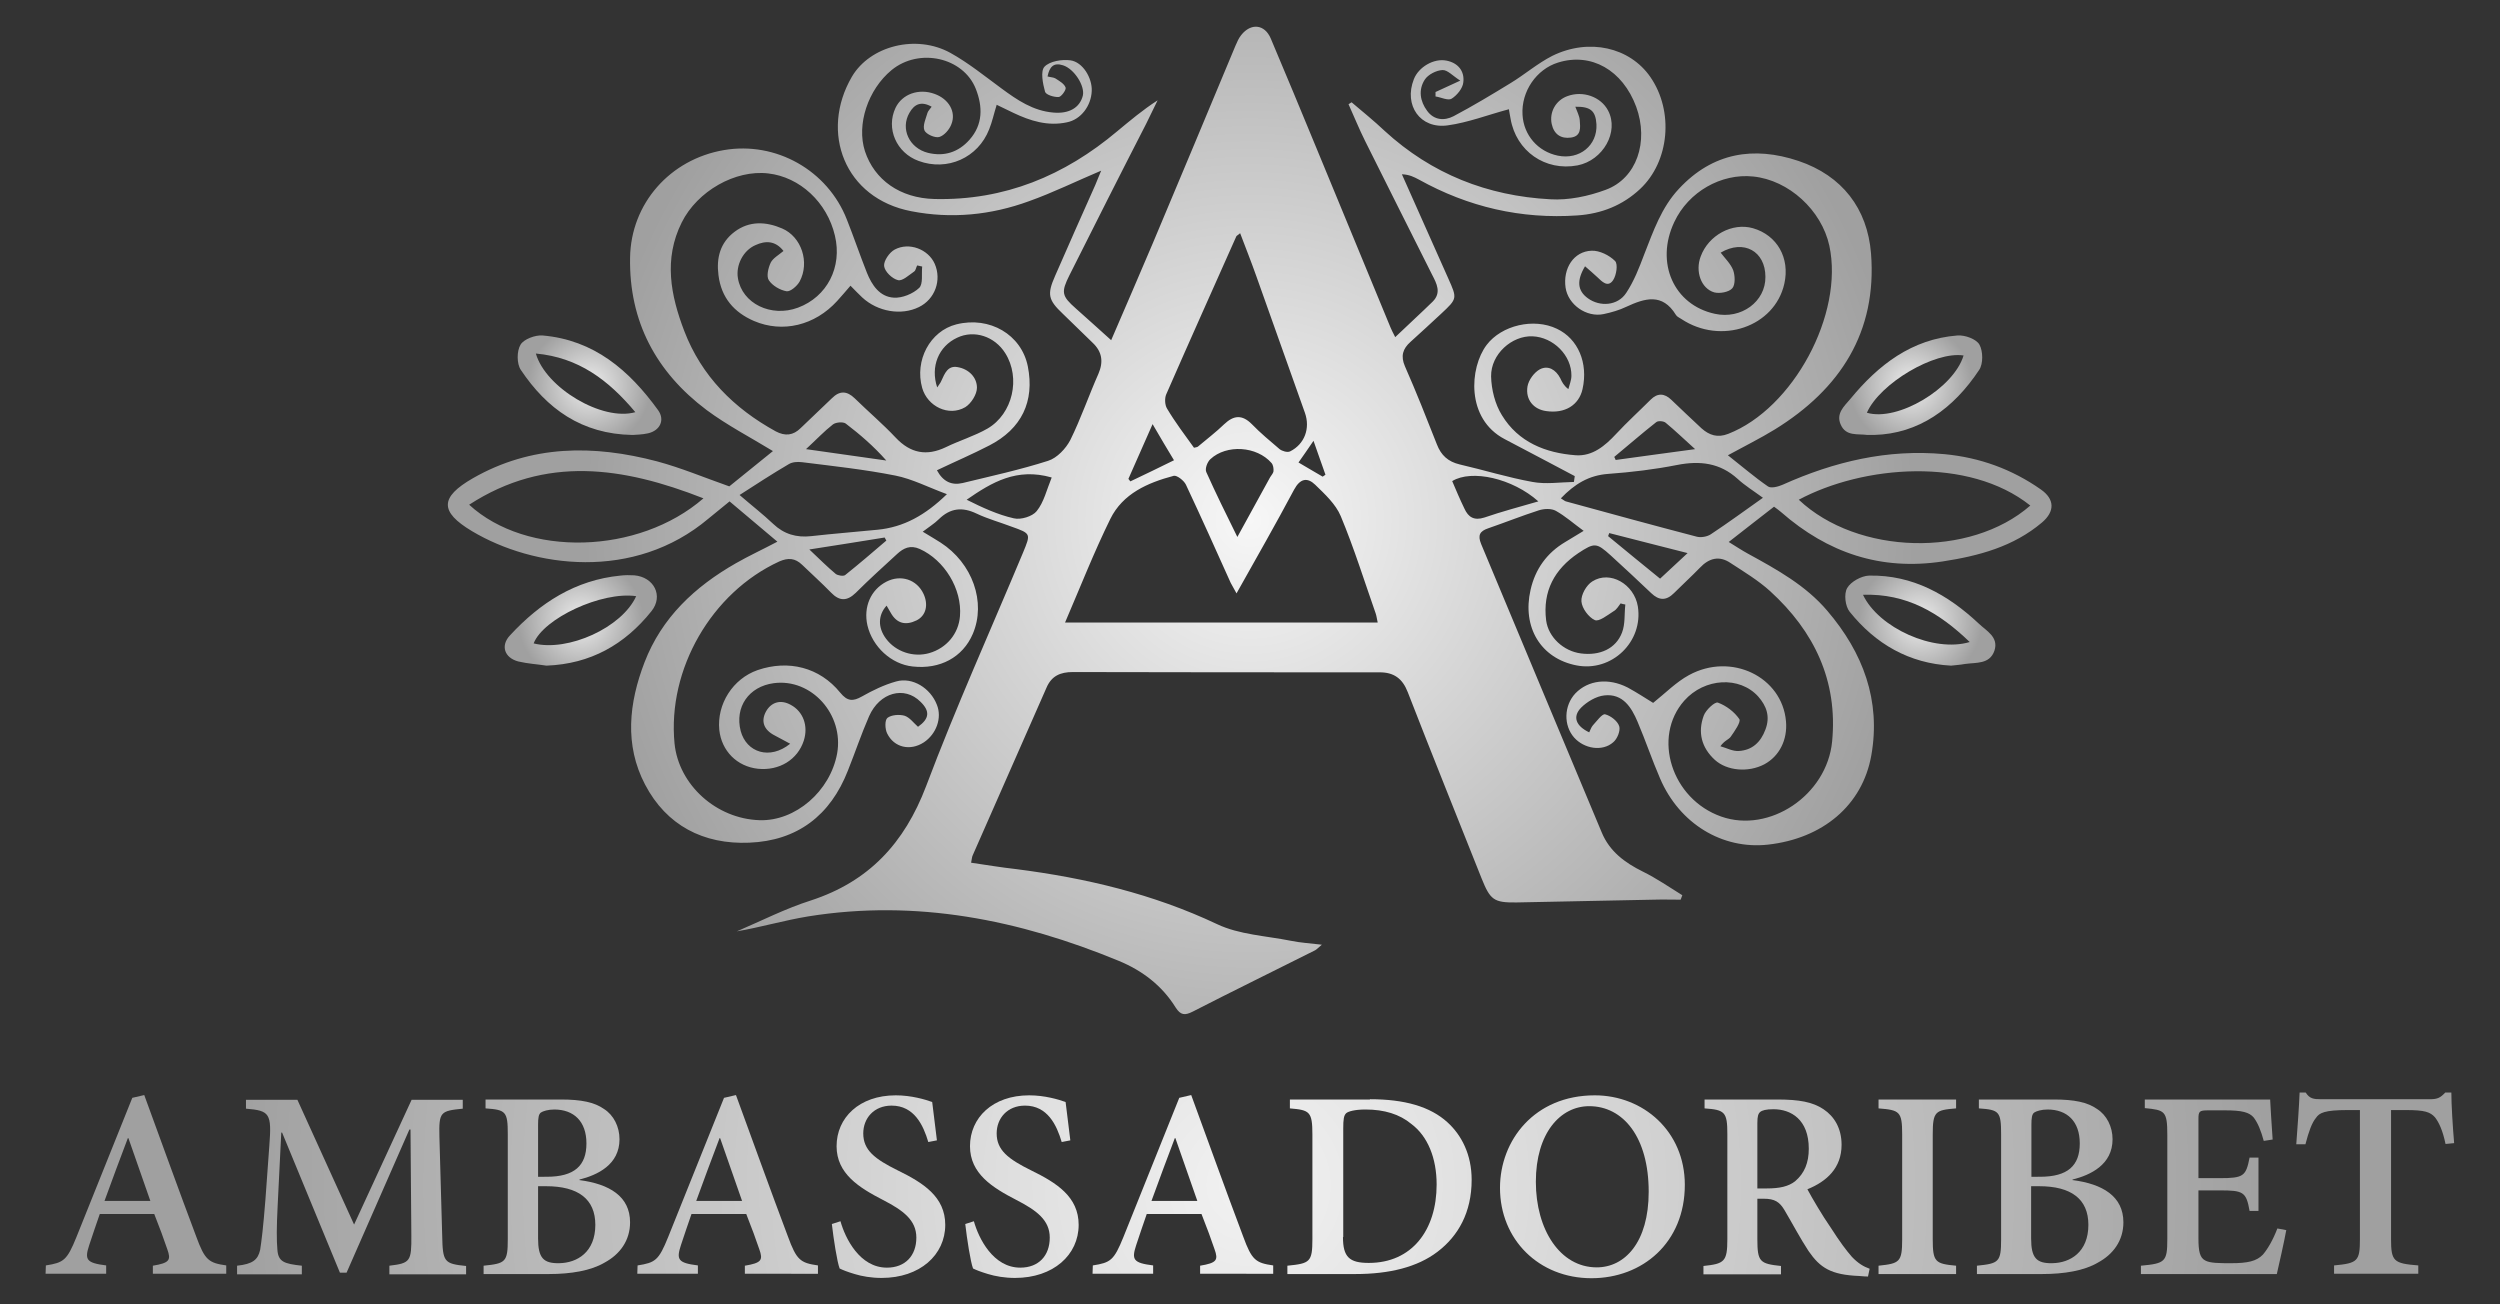 <?xml version="1.0" encoding="utf-8"?>
<svg xmlns="http://www.w3.org/2000/svg" xmlns:xlink="http://www.w3.org/1999/xlink" version="1.1" id="Layer_1" x="0px"
     y="0px" viewBox="0 0 899.5 469.3" style="enable-background:new 0 0 899.5 469.3;">
    <rect x="0" y="0" width="899.5" height="469.3" fill="#333333" stroke="none"/>
    <style type="text/css">
        .st0{fill:url(#SVGID_1_);}
        .st1{fill:url(#SVGID_00000037692009612736462930000005278768377306078110_);}
        .st2{fill:url(#SVGID_00000170983966290048082140000007908362650703896487_);}
        .st3{fill:url(#SVGID_00000093162684849189808880000013922790259470891433_);}
        .st4{fill:url(#SVGID_00000086652501049379884560000017533110440313631148_);}
        .st5{fill:url(#SVGID_00000033359338977059438720000014499015620370708139_);}
        .st6{fill:url(#SVGID_00000062180194496220851020000010565325668111836349_);}
        .st7{fill:url(#SVGID_00000065790523921633502480000014157112567239607980_);}
        .st8{fill:url(#SVGID_00000000181775833524772740000015885771798169422480_);}
        .st9{fill:url(#SVGID_00000118398046141758296390000005714242295572853641_);}
        .st10{fill:url(#SVGID_00000163751275242393996850000002239932065235798975_);}
        .st11{fill:url(#SVGID_00000081641755846573405340000008751515656862369448_);}
        .st12{fill:url(#SVGID_00000157283514926063856520000017046015568027081874_);}
        .st13{fill:url(#SVGID_00000105391223364675476600000014082520587619062441_);}
        .st14{fill:url(#SVGID_00000049210655309599908740000014066885895911806906_);}
        .st15{fill:url(#SVGID_00000073704110561228940240000016086092452539289252_);}
        .st16{fill:url(#SVGID_00000145054212234230287750000006503025187321174152_);}
        .st17{fill:url(#SVGID_00000143596209186992399920000016296601172763829175_);}
        .st18{fill:url(#SVGID_00000008861507825527035210000008851963284966503311_);}
    </style>
    <g>
        <g>
            <g>
                <radialGradient id="SVGID_1_" cx="449.74" cy="426.473" r="366.71" gradientUnits="userSpaceOnUse">
                    <stop offset="0" style="stop-color:#F2F2F2"/>
                    <stop offset="1" style="stop-color:#A0A0A0"/>
                </radialGradient>
                <path class="st0"
                      d="M55,458.4v-3c6-1,6.6-2,5.2-5.9c-1.1-3.3-2.8-7.9-4.7-12.7H35.9c-1.2,3.6-2.6,7.4-3.8,11.2&#xD;&#xA;				c-1.7,5.2-1.1,6.4,6.1,7.3v3H16.4l0.1-3c6.4-1,7.6-1.8,11-10.2l20.1-50.1l4.3-1c6.2,16.9,12.4,34.2,18.7,50.9&#xD;&#xA;				c3.1,8.5,4.5,9.5,10.8,10.4v3H55z M46.2,409.5H46c-2.9,7.6-5.7,15.2-8.4,22.6h16.5L46.2,409.5z"/>

                <radialGradient id="SVGID_00000031173561392140185180000001692798748380176519_" cx="449.74"
                                cy="426.473" r="366.71" gradientUnits="userSpaceOnUse">
                    <stop offset="0" style="stop-color:#F2F2F2"/>
                    <stop offset="1" style="stop-color:#A0A0A0"/>
                </radialGradient>
                <path style="fill:url(#SVGID_00000031173561392140185180000001692798748380176519_);"
                      d="M140.1,458.4v-3c7.5-0.9,8-1.5,7.9-11&#xD;&#xA;				l-0.3-38h-0.4l-22.6,51.5h-2.4l-20.8-50.4h-0.3l-1.3,26.3c-0.4,7.9-0.4,12.4-0.1,15.8c0.3,4.4,2.4,5.1,8.8,5.8v3.1H85.3v-3.1&#xD;&#xA;				c5.6-0.6,7.5-2.1,8.3-5.7c0.5-3.2,1.1-7.9,1.9-18.1l1.4-19.3c0.9-11.7,0.2-12.7-8.4-13.4v-3.2H107l20.4,44.9l20.7-44.9h18.4v3.2&#xD;&#xA;				c-8.1,0.8-8.6,1.2-8.4,10.1l1,35.5c0.2,9.5,0.6,10.2,8.6,11v3H140.1z"/>

                <radialGradient id="SVGID_00000152235184112246024350000009584860278471741100_" cx="449.74"
                                cy="426.473" r="366.71" gradientUnits="userSpaceOnUse">
                    <stop offset="0" style="stop-color:#F2F2F2"/>
                    <stop offset="1" style="stop-color:#A0A0A0"/>
                </radialGradient>
                <path style="fill:url(#SVGID_00000152235184112246024350000009584860278471741100_);"
                      d="M208.5,424.6&#xD;&#xA;				c10.7,1.4,18.2,5.8,18.2,15.2c0,6.5-3.6,11.5-9.2,14.5c-4.9,2.9-12.1,4.1-20,4.1H174v-3c7.9-0.8,8.7-1.3,8.7-9.5v-37.8&#xD;&#xA;				c0-8.2-0.7-8.8-8-9.3v-3.2h27.1c7.4,0,12.1,1,15.5,3.4c3.5,2.2,5.6,6.4,5.6,10.9c0,9.2-8,12.9-14.4,14.5V424.6z M196.7,423.4&#xD;&#xA;				c10,0,14.3-4,14.3-12c0-7.9-4.5-12.2-11.6-12.2c-2.2,0-4.1,0.6-4.8,1.1c-0.8,0.6-1,1.9-1,4.4v18.7H196.7z M193.6,445.6&#xD;&#xA;				c0,7,1.9,9,7.6,8.9c6.5-0.1,13-4,13-13.8c0-9.3-6.2-13.9-17.7-13.9h-2.9V445.6z"/>

                <radialGradient id="SVGID_00000023260566151008039210000006096365071867375532_" cx="449.74"
                                cy="426.473" r="366.71" gradientUnits="userSpaceOnUse">
                    <stop offset="0" style="stop-color:#F2F2F2"/>
                    <stop offset="1" style="stop-color:#A0A0A0"/>
                </radialGradient>
                <path style="fill:url(#SVGID_00000023260566151008039210000006096365071867375532_);"
                      d="M268,458.4v-3c6-1,6.6-2,5.2-5.9&#xD;&#xA;				c-1.1-3.3-2.8-7.9-4.7-12.7h-19.7c-1.2,3.6-2.6,7.4-3.8,11.2c-1.7,5.2-1.1,6.4,6.1,7.3v3h-21.8l0.1-3c6.4-1,7.6-1.8,11-10.2&#xD;&#xA;				l20.1-50.1l4.3-1c6.2,16.9,12.4,34.2,18.7,50.9c3.1,8.5,4.5,9.5,10.8,10.4v3H268z M259.1,409.5h-0.2c-2.9,7.6-5.7,15.2-8.4,22.6&#xD;&#xA;				H267L259.1,409.5z"/>

                <radialGradient id="SVGID_00000008132085308081245140000004545450803867871626_" cx="449.74"
                                cy="426.473" r="366.71" gradientUnits="userSpaceOnUse">
                    <stop offset="0" style="stop-color:#F2F2F2"/>
                    <stop offset="1" style="stop-color:#A0A0A0"/>
                </radialGradient>
                <path style="fill:url(#SVGID_00000008132085308081245140000004545450803867871626_);"
                      d="M334,410.9c-1.8-6.1-5.1-13.1-13.2-13.1&#xD;&#xA;				c-6.4,0-10.2,4.6-10.2,10c0,6,4.1,9.2,12.4,13.3c9.2,4.5,17.1,9.5,17.1,19.6c0,10.8-9.1,19.1-22.9,19.1c-3.7,0-7.1-0.6-9.7-1.4&#xD;&#xA;				c-2.7-0.8-4.4-1.5-5.4-2c-0.9-2.3-2.2-10.7-2.8-16l3.1-1c1.7,6.1,6.9,16.7,16.7,16.7c6.6,0,10.6-4.3,10.6-10.8&#xD;&#xA;				c0-6.3-4.7-9.8-12.1-13.6c-8.5-4.4-16.6-9.4-16.6-19.3c0-10.2,8.1-18.3,21.3-18.3c5.6,0,10.6,1.5,13.1,2.4&#xD;&#xA;				c0.4,3.6,1,7.7,1.7,13.8L334,410.9z"/>

                <radialGradient id="SVGID_00000124162673564992165870000000835930727593949581_" cx="449.74"
                                cy="426.473" r="366.71" gradientUnits="userSpaceOnUse">
                    <stop offset="0" style="stop-color:#F2F2F2"/>
                    <stop offset="1" style="stop-color:#A0A0A0"/>
                </radialGradient>
                <path style="fill:url(#SVGID_00000124162673564992165870000000835930727593949581_);"
                      d="M382,410.9c-1.8-6.1-5.1-13.1-13.2-13.1&#xD;&#xA;				c-6.4,0-10.2,4.6-10.2,10c0,6,4.1,9.2,12.4,13.3c9.2,4.5,17.1,9.5,17.1,19.6c0,10.8-9.1,19.1-22.9,19.1c-3.7,0-7.1-0.6-9.7-1.4&#xD;&#xA;				c-2.7-0.8-4.4-1.5-5.4-2c-0.9-2.3-2.2-10.7-2.8-16l3.1-1c1.7,6.1,6.9,16.7,16.7,16.7c6.6,0,10.6-4.3,10.6-10.8&#xD;&#xA;				c0-6.3-4.7-9.8-12.1-13.6c-8.5-4.4-16.6-9.4-16.6-19.3c0-10.2,8.1-18.3,21.3-18.3c5.6,0,10.6,1.5,13.1,2.4&#xD;&#xA;				c0.4,3.6,1,7.7,1.7,13.8L382,410.9z"/>

                <radialGradient id="SVGID_00000181044975663112002460000002242218618224806018_" cx="449.74"
                                cy="426.473" r="366.71" gradientUnits="userSpaceOnUse">
                    <stop offset="0" style="stop-color:#F2F2F2"/>
                    <stop offset="1" style="stop-color:#A0A0A0"/>
                </radialGradient>
                <path style="fill:url(#SVGID_00000181044975663112002460000002242218618224806018_);"
                      d="M431.8,458.4v-3c6-1,6.6-2,5.2-5.9&#xD;&#xA;				c-1.1-3.3-2.8-7.9-4.7-12.7h-19.7c-1.2,3.6-2.6,7.4-3.8,11.2c-1.7,5.2-1.1,6.4,6.1,7.3v3h-21.8l0.1-3c6.4-1,7.6-1.8,11-10.2&#xD;&#xA;				l20.1-50.1l4.3-1c6.2,16.9,12.4,34.2,18.7,50.9c3.1,8.5,4.5,9.5,10.8,10.4v3H431.8z M422.9,409.5h-0.2&#xD;&#xA;				c-2.9,7.6-5.7,15.2-8.4,22.6h16.5L422.9,409.5z"/>

                <radialGradient id="SVGID_00000016046519712103852940000006863583791938865340_" cx="449.74"
                                cy="426.473" r="366.71" gradientUnits="userSpaceOnUse">
                    <stop offset="0" style="stop-color:#F2F2F2"/>
                    <stop offset="1" style="stop-color:#A0A0A0"/>
                </radialGradient>
                <path style="fill:url(#SVGID_00000016046519712103852940000006863583791938865340_);"
                      d="M492.9,395.5c12.4,0,21.7,2.6,28,8.4&#xD;&#xA;				c4.9,4.5,8.6,11.4,8.6,20.6c0,11.7-4.8,20.2-12.3,25.9c-7.2,5.5-17.3,8-29.5,8h-24.5v-3c8.1-0.8,9-1.3,9-9.5v-37.7&#xD;&#xA;				c0-8.3-1-8.8-8.1-9.4v-3.2H492.9z M483.2,445.1c0,7.2,2.3,9.3,9.3,9.3c15.5,0,24.4-11.8,24.4-28.2c0-9.5-3.2-17.4-9.1-21.8&#xD;&#xA;				c-4.2-3.5-9.7-5.2-16.5-5.2c-3.9,0-6.2,0.7-6.9,1.3c-0.9,0.8-1.1,2.2-1.1,5.5V445.1z"/>

                <radialGradient id="SVGID_00000176001949367609602860000014529707828313199012_" cx="449.74"
                                cy="426.473" r="366.71" gradientUnits="userSpaceOnUse">
                    <stop offset="0" style="stop-color:#F2F2F2"/>
                    <stop offset="1" style="stop-color:#A0A0A0"/>
                </radialGradient>
                <path style="fill:url(#SVGID_00000176001949367609602860000014529707828313199012_);"
                      d="M573.8,394.1&#xD;&#xA;				c17.4,0,32.4,12.9,32.4,32.2c0,20.8-15.2,33.6-33.6,33.6c-18.9,0-32.9-13.9-32.9-32.5C539.7,410.3,552.1,394.1,573.8,394.1&#xD;&#xA;				L573.8,394.1z M571.8,398c-10.4,0-19.2,9.7-19.2,27.2c0,17.2,8.7,30.8,21.9,30.8c10.1,0,18.7-9,18.7-27.2&#xD;&#xA;				C593.2,409.1,584,398,571.8,398L571.8,398z"/>

                <radialGradient id="SVGID_00000143576874170760157400000006514776521931920522_" cx="449.74"
                                cy="426.473" r="366.71" gradientUnits="userSpaceOnUse">
                    <stop offset="0" style="stop-color:#F2F2F2"/>
                    <stop offset="1" style="stop-color:#A0A0A0"/>
                </radialGradient>
                <path style="fill:url(#SVGID_00000143576874170760157400000006514776521931920522_);"
                      d="M672.1,459.3c-0.8,0-2-0.1-3.1-0.2&#xD;&#xA;				c-10.2-0.4-14.1-2.9-18.3-9c-2.9-4.4-5.8-9.9-8.7-14.8c-1.7-2.8-3.4-4-7.4-4h-2.3v14.6c0,8.1,0.9,8.8,8.5,9.6v3h-27.9v-3&#xD;&#xA;				c7.5-0.8,8.6-1.5,8.6-9.6V408c0-7.9-0.9-8.7-8.2-9.2v-3.2h26.1c8,0,12.8,0.9,16.7,3.5c3.9,2.6,6.5,6.9,6.5,12.8&#xD;&#xA;				c0,8.4-5.4,13.2-12.3,16c1.6,3,5.4,9.5,8.4,13.8c3.4,5.3,5.6,8.2,7.6,10.5c2.3,2.4,4.2,3.5,6.4,4.3L672.1,459.3z M635.7,427.6&#xD;&#xA;				c4.6,0,7.8-0.7,10.2-2.6c3.4-2.9,4.9-6.7,4.9-11.7c0-10.5-6.4-14.2-12.7-14.2c-2.7,0-4.1,0.4-4.8,1c-0.7,0.6-1,1.6-1,3.9v23.6&#xD;&#xA;				H635.7z"/>

                <radialGradient id="SVGID_00000108296650976468961410000014176042544427411074_" cx="449.74"
                                cy="426.473" r="366.71" gradientUnits="userSpaceOnUse">
                    <stop offset="0" style="stop-color:#F2F2F2"/>
                    <stop offset="1" style="stop-color:#A0A0A0"/>
                </radialGradient>
                <path style="fill:url(#SVGID_00000108296650976468961410000014176042544427411074_);"
                      d="M675.9,458.4v-3&#xD;&#xA;				c7.6-0.8,8.5-1.3,8.5-9.5v-37.7c0-8.3-0.9-8.8-8.5-9.4v-3.2h27.9v3.2c-7.5,0.6-8.4,1.1-8.4,9.4v37.7c0,8.2,0.9,8.8,8.4,9.5v3&#xD;&#xA;				H675.9z"/>

                <radialGradient id="SVGID_00000160151156645929488180000017087697476677581750_" cx="449.74"
                                cy="426.473" r="366.71" gradientUnits="userSpaceOnUse">
                    <stop offset="0" style="stop-color:#F2F2F2"/>
                    <stop offset="1" style="stop-color:#A0A0A0"/>
                </radialGradient>
                <path style="fill:url(#SVGID_00000160151156645929488180000017087697476677581750_);"
                      d="M745.8,424.6&#xD;&#xA;				c10.7,1.4,18.2,5.8,18.2,15.2c0,6.5-3.6,11.5-9.2,14.5c-4.9,2.9-12.1,4.1-20,4.1h-23.5v-3c7.9-0.8,8.7-1.3,8.7-9.5v-37.8&#xD;&#xA;				c0-8.2-0.7-8.8-8-9.3v-3.2H739c7.4,0,12.1,1,15.5,3.4c3.5,2.2,5.6,6.4,5.6,10.9c0,9.2-8,12.9-14.4,14.5V424.6z M734,423.4&#xD;&#xA;				c10,0,14.3-4,14.3-12c0-7.9-4.5-12.2-11.6-12.2c-2.2,0-4.1,0.6-4.8,1.1c-0.8,0.6-1,1.9-1,4.4v18.7H734z M730.8,445.6&#xD;&#xA;				c0,7,1.9,9,7.6,8.9c6.5-0.1,13-4,13-13.8c0-9.3-6.2-13.9-17.7-13.9h-2.9V445.6z"/>

                <radialGradient id="SVGID_00000013873006432205770350000008973857130681993132_" cx="449.74"
                                cy="426.473" r="366.71" gradientUnits="userSpaceOnUse">
                    <stop offset="0" style="stop-color:#F2F2F2"/>
                    <stop offset="1" style="stop-color:#A0A0A0"/>
                </radialGradient>
                <path style="fill:url(#SVGID_00000013873006432205770350000008973857130681993132_);"
                      d="M822.6,442.6&#xD;&#xA;				c-0.7,3.9-2.7,12.8-3.4,15.8h-48.9v-3c8.7-0.8,9.5-1.4,9.5-9.5v-37.6c0-8.6-0.9-8.9-8.1-9.6v-3.1h45.1c0.1,2.1,0.5,8.8,0.9,14.4&#xD;&#xA;				l-3.2,0.5c-1-3.7-2.1-6.4-3.6-8.4c-1.6-1.9-4.2-2.6-10.3-2.6h-6c-3.3,0-3.6,0.3-3.6,3.2v21.2h7.7c8.5,0,9.4-0.7,10.7-7.4h3.2&#xD;&#xA;				v19.2h-3.2c-1.2-6.9-2.3-7.4-10.7-7.4h-7.7v17.3c0,4.6,0.5,6.9,2.4,7.9c1.7,1,5.2,1,9.3,1c6,0,9.2-0.7,11.5-3.1&#xD;&#xA;				c1.7-2,3.6-5.2,5.2-9.4L822.6,442.6z"/>

                <radialGradient id="SVGID_00000141430742460108268990000015983530020967537582_" cx="449.74"
                                cy="426.473" r="366.71" gradientUnits="userSpaceOnUse">
                    <stop offset="0" style="stop-color:#F2F2F2"/>
                    <stop offset="1" style="stop-color:#A0A0A0"/>
                </radialGradient>
                <path style="fill:url(#SVGID_00000141430742460108268990000015983530020967537582_);"
                      d="M879.9,411.6c-1-4.9-2.4-7.8-3.8-9.6&#xD;&#xA;				c-1.7-1.9-3.7-2.6-10.3-2.6h-5.5v46.4c0,8,0.9,8.8,9.8,9.5v3h-30.3v-3c8.5-0.8,9.3-1.5,9.3-9.5v-46.4h-4.5&#xD;&#xA;				c-8.2,0-10.1,1-11.3,2.8c-1.5,1.8-2.6,4.9-3.8,9.5h-3.3c0.5-6.7,1-13.4,1.2-18.6h2.2c1.4,2.2,2.8,2.4,5.5,2.4h39.3&#xD;&#xA;				c2.7,0,3.7-0.6,5.4-2.4h2.2c0,4.3,0.5,12.3,1,18.2L879.9,411.6z"/>
            </g>
        </g>
        <g>

            <radialGradient id="SVGID_00000153677198067089199710000001047864911753142447_" cx="449.74" cy="187.137"
                            r="239.505" gradientUnits="userSpaceOnUse">
                <stop offset="0" style="stop-color:#F7F7F7"/>
                <stop offset="1" style="stop-color:#A0A0A0"/>
            </radialGradient>
            <path style="fill:url(#SVGID_00000153677198067089199710000001047864911753142447_);"
                  d="M284.3,267.6c-2.2-1.2-3.9-2.1-5.6-3&#xD;&#xA;			c-3.9-2-5-5.1-3.1-8.6c1.9-3.4,5.3-4.4,8.9-2.4c4.5,2.4,6.4,7.6,4.7,12.9c-2.2,6.8-8.8,10.9-16.5,10.1c-7.5-0.8-13.1-6.4-13.9-14&#xD;&#xA;			c-0.9-9.3,4.9-18.4,13.8-21.5c11.1-3.8,22.3-1,29.7,8.1c2.6,3.2,4.6,3.2,7.8,1.4c3.9-2.2,8-4.2,12.3-5.4&#xD;&#xA;			c5.9-1.7,12.4,2.4,14.7,8.4c1.9,4.7-0.2,10.5-4.7,13.5c-4.9,3.2-10.7,1.9-13.2-3.2c-0.8-1.6-0.9-4.8,0.1-5.6&#xD;&#xA;			c1.4-1.1,4.2-1.3,6.1-0.8c1.9,0.6,3.3,2.6,4.9,4c4.1-2.9,4.4-5.6,0.9-9c-5.8-5.8-14.7-3.4-18.5,5.2c-2.8,6.4-5,13-7.6,19.5&#xD;&#xA;			c-6.3,16.2-18.2,25.3-35.5,26c-16.5,0.7-29.8-6.2-37.5-20.9c-7.5-14.3-5.8-29.4-0.2-44c6.2-16.1,18.1-27.2,32.8-35.6&#xD;&#xA;			c4.7-2.7,9.7-5,15-7.8c-5.8-4.9-11.4-9.6-17.2-14.5c-2.5,2.1-5.1,4.1-7.6,6.2c-26.8,22.6-63,17.7-85.1,4.5&#xD;&#xA;			c-11.7-7-11.5-12.2,0.3-19c21.1-12.1,43.5-12.1,66.3-6.1c8.6,2.3,16.9,5.8,26,9c4.8-3.9,10.3-8.3,15.7-12.7&#xD;&#xA;			c-8.2-5-16.5-9.3-23.9-14.8c-18.1-13.6-27.9-31.8-27.5-54.8c0.3-19.5,14.4-35.4,33.8-38.7c18.7-3.2,37.3,7.3,44.2,25&#xD;&#xA;			c2.5,6.3,4.7,12.8,7.2,19.1c1.8,4.5,4.6,8.7,9.7,9c3,0.2,6.9-1.4,9.1-3.5c1.5-1.4,0.8-5.1,1.1-7.7c-0.6-0.1-1.2-0.3-1.8-0.4&#xD;&#xA;			c-0.4,0.7-0.5,1.8-1.1,2.2c-1.9,1.3-4.2,3.5-5.8,3.1c-2.1-0.5-4.8-3.1-5-5.1c-0.2-1.8,1.9-4.9,3.8-5.9c5.2-2.8,12.1-0.1,14.4,5.1&#xD;&#xA;			c2.6,5.9,0.1,12.8-5.7,15.6c-6.3,3.1-14.8,1.7-20.4-3.5c-1.3-1.2-2.6-2.6-4.2-4.2c-1.6,1.9-3.2,3.7-4.8,5.5&#xD;&#xA;			c-8,8.8-19.6,11.6-29.9,7.2c-7.2-3.1-11.8-8.4-12.8-16.5c-0.8-6.2,0.6-11.7,5.8-15.6c5.3-4,11.3-3.7,17.1-1.2&#xD;&#xA;			c7,3,10,12.2,6.3,19.1c-0.9,1.6-3.3,3.7-4.7,3.5c-2.3-0.4-5.1-2-6.4-4c-0.9-1.4-0.2-4.4,0.7-6.3c0.8-1.6,2.8-2.7,4.6-4.2&#xD;&#xA;			c-2.9-3.7-6.4-3.8-10.1-2.1c-4.4,1.9-7.1,7.2-6.3,11.9c1.5,9.1,11.9,14.2,21.6,10.6c10.5-3.9,16-14.6,13.3-25.9&#xD;&#xA;			c-2.8-12-12.6-21.1-24-22.4c-11.9-1.4-25.5,6.4-31.1,17.6c-6.6,13.2-4,26.3,0.9,39.1c6.2,16.2,17.8,27.8,32.9,36.1&#xD;&#xA;			c3.4,1.8,6.3,1.5,9-1.2c3.7-3.6,7.5-7.1,11.2-10.7c2.8-2.8,5.4-2.7,8.2,0c4.9,4.8,10.1,9.2,14.8,14.2c5.3,5.6,11.1,6.7,18,3.4&#xD;&#xA;			c4.9-2.4,10.3-4,15-6.7c9.1-5.3,12-18.2,6.4-27.1c-3.8-6.1-11.2-8.5-17.3-5.6c-6.7,3.1-9.7,10.4-7.2,17.9c0.6-1,1.2-1.6,1.5-2.4&#xD;&#xA;			c1.2-2.6,2.3-5.6,5.9-4.9c4,0.7,6.9,3.7,6.9,7.4c0,2.4-2.1,5.7-4.2,7c-6,3.5-13.6-0.3-15.5-6.9c-2.8-9.9,2.8-20.5,12.3-22.9&#xD;&#xA;			c12-3,23.4,3.7,25.7,15.1c2.5,12.6-2.2,22.5-13.9,28.5c-6,3.1-12.3,5.8-18.8,8.9c2.2,4.1,5.3,5.5,9.2,4.6&#xD;&#xA;			c10.3-2.5,20.8-4.8,30.8-8c3.2-1,6.4-4.4,8-7.5c3.8-7.7,6.6-15.9,10.1-23.8c1.9-4.4,1.3-8-2.1-11.2c-3.6-3.4-7.1-7-10.7-10.4&#xD;&#xA;			c-5.3-5-5.7-7-2.8-13.6c4.8-10.9,9.6-21.9,14.5-32.8c0.7-1.6,1.3-3.3,2.1-5.1c-9,3.8-17.3,7.9-26,11c-13.7,5-27.9,6.4-42.3,3.6&#xD;&#xA;			c-24.1-4.6-33-28.5-21.4-48.4c6.6-11.2,23.2-15.3,35.4-8.6c6.5,3.6,12.4,8.4,18.4,12.8c5.7,4.2,11.4,8.1,18.7,8.7&#xD;&#xA;			c5.6,0.5,9.5-1.7,10.6-6.1c0.8-3.5-3.1-9.6-7.1-10.9c-3.4-1.1-4.9,0.5-5.6,4c1,0.3,2.1,0.3,2.8,0.7c1.4,0.9,3.2,1.9,3.7,3.3&#xD;&#xA;			c0.3,0.8-1.6,3.4-2.5,3.4c-1.7,0.1-4.6-0.8-4.9-1.9c-0.8-2.9-1.7-7.4-0.2-9c1.9-2,6.3-2.7,9.3-2.3c4.5,0.6,7.9,6.4,7.7,11&#xD;&#xA;			c-0.2,5.4-3.9,10.3-8.9,11.3c-6.9,1.5-13.2-0.5-19.3-3.4c-1.9-0.9-3.8-1.8-6-2.9c-1,3.2-1.6,6.1-2.7,8.8&#xD;&#xA;			c-4,10.3-15.1,15.2-25.4,11.4c-8-2.9-11.8-11.7-8.3-19.1c2.4-5,8.4-7.1,14.1-5c5,1.8,7.8,6.4,6,10.9c-0.7,1.9-2.6,4.1-4.4,4.6&#xD;&#xA;			c-1.5,0.4-4.7-1-5.3-2.4c-0.7-1.7,0.5-4.2,1.1-6.3c0.2-0.7,0.9-1.3,1.5-2.2c-3.7-2.1-6.2-1-8,2.2c-3.3,5.7-0.1,12.7,6.7,14.4&#xD;&#xA;			c5.8,1.4,10.9-0.2,14.9-4.7c4.9-5.5,4.8-11.9,2.3-18.3c-4.5-11.4-20.4-14.9-30.3-6.8c-8.5,7-12.7,19.6-9.6,29.2&#xD;&#xA;			c3.4,10.3,12.6,16.9,25,17.2c25.2,0.6,46.8-8.4,65.8-24.4c4.6-3.8,9.2-7.7,14.5-11.1c-1.4,2.8-2.7,5.6-4.1,8.4&#xD;&#xA;			C403,62.8,393.9,80.9,384.8,99c-3.1,6.2-2.8,7.5,2.3,12c4.1,3.6,8.1,7.3,12.7,11.4c5.1-11.9,10.1-23.3,14.9-34.7&#xD;&#xA;			c10-23.7,19.9-47.5,29.8-71.2c0.6-1.4,1.2-2.8,2.1-3.9c3.5-4.4,8.4-3.9,10.6,1.2c5.5,13,10.9,26,16.3,39.1&#xD;&#xA;			c8.9,21.6,17.9,43.3,26.8,64.9c0.4,0.9,0.8,1.8,1.7,3.5c4.7-4.5,9.2-8.6,13.5-12.8c3.2-3.2,1.4-6.5-0.2-9.6&#xD;&#xA;			c-8-16-16.1-32-24.1-48.1c-2.2-4.4-4-8.9-6-13.3c0.4-0.2,0.7-0.5,1.1-0.7c4,3.4,8.1,6.7,11.9,10.3c16.9,15.5,37,23.4,59.6,24.6&#xD;&#xA;			c6.6,0.4,13.7-1.1,19.9-3.4c11.2-4.1,15.6-17.3,11-29.9c-4.9-13.2-16.2-19.6-28.1-15.9c-7.8,2.4-13.3,10.4-12.8,18.8&#xD;&#xA;			c0.4,7.3,5.5,13.2,12.7,14.7c7.8,1.6,14.3-3.7,13.9-11.3c-0.3-4.8-2.1-6.4-7.6-6.3c0.6,1.7,1.5,3.3,1.6,4.9&#xD;&#xA;			c0.2,2.6,0.6,5.7-3.2,6.2c-3.6,0.5-6.1-1.2-6.9-4.9c-0.9-4.3,1.5-8.5,5.6-10c5.6-2.1,12.1,0.2,14.7,5.2c4,7.6-1.8,17.9-11,19.7&#xD;&#xA;			c-11.6,2.2-22.1-5.1-24.1-16.8c-0.2-1.3-0.5-2.5-0.6-3.4c-7.5,2-14.7,4.8-22,5.8c-9.9,1.4-15.9-7.2-12.2-16.6&#xD;&#xA;			c1.7-4.4,7.2-7.6,11.7-6.7c4.2,0.8,6.6,3.8,6.1,7.8c-0.2,2.2-2.3,4.7-4.2,5.9c-1.3,0.8-3.8-0.5-5.8-0.8c0-0.5,0-1.1,0-1.6&#xD;&#xA;			c2.5-1.1,4.9-2.3,8.9-4.1c-2.7-1.7-4.6-3.9-6.4-3.8c-2.2,0.1-5.2,1.6-6.4,3.5c-2.3,3.6-1.7,7.7,0.9,11.2c2.5,3.4,6.2,3.6,9.5,1.9&#xD;&#xA;			c7-3.7,13.8-7.8,20.5-11.9c5.1-3.1,9.7-7.1,15-9.8c13.2-6.5,27.9-3.1,35.3,7.6c8.5,12.3,6.9,30.4-3.7,40.3&#xD;&#xA;			c-6.3,5.9-13.9,8.9-22.5,9.5c-20.3,1.4-39.3-3-57.1-12.9c-1.7-0.9-3.4-1.8-6.1-1.9c5.6,12.5,11.1,25,16.7,37.5&#xD;&#xA;			c3.2,7.2,3.3,7.2-2.6,12.7c-3.7,3.4-7.3,6.8-11,10.1c-2.8,2.5-3.6,5.1-2,8.8c4.1,9.3,7.8,18.7,11.5,28.1c1.5,3.9,4,6.2,8.2,7.2&#xD;&#xA;			c8.7,2,17.3,4.7,26.2,6.3c4.8,0.9,9.9,0.1,14.9,0c0.1-0.7,0.2-1.4,0.3-2.1c-3.4-1.8-6.8-3.6-10.2-5.4c-5-2.6-10-5.3-15-7.9&#xD;&#xA;			c-14-7.3-12.7-25.7-6.5-33.9c5.4-7.1,17-9.8,25.3-5.8c7.6,3.6,11.3,12.3,9.2,21.7c-1.3,5.8-6.4,8.9-13.1,7.9&#xD;&#xA;			c-4.4-0.6-7.5-4-6.7-8.9c0.4-2.3,2.4-5,4.4-6.1c3-1.6,5.8,0.1,7.4,3.2c0.6,1.3,1.2,2.6,2.9,3.9c0.4-1.6,1.1-3.2,1.1-4.8&#xD;&#xA;			c0.1-7.3-6.5-13.9-14-14.2c-7.4-0.3-15,6.4-14.9,14.4c0.1,4.7,1.4,10,3.9,14c5.9,9.7,15.7,13.6,26.6,14.4c6,0.4,10.5-3.4,14.5-7.7&#xD;&#xA;			c4-4.3,8.3-8.2,12.4-12.3c2.5-2.5,5-2.3,7.4,0c3.6,3.4,7.2,6.9,10.9,10.3c2.8,2.5,5.8,3.5,9.6,2c23.4-9.1,41.7-43.1,36.4-67.7&#xD;&#xA;			c-2.8-12.8-14.6-23.6-27.4-24.9c-11.5-1.2-23.3,5.5-28.4,16.4c-6.9,14.6-0.2,29.8,14.6,33c9.5,2.1,18.3-4.4,18.2-13.3&#xD;&#xA;			c0-9.2-7.8-13.6-16.1-8.7c1.6,2.1,3.6,4,4.5,6.3c0.7,2,0.8,5.2-0.3,6.5c-1.2,1.4-4.5,2-6.5,1.5c-4.8-1.4-6.9-7.6-4.9-12.9&#xD;&#xA;			c2.8-7.7,11.4-12.3,18.8-10.2c8.7,2.5,13.4,10.7,11.3,20c-3.5,15.5-22.8,22.1-37,12.7c-0.7-0.5-1.6-0.8-2-1.5&#xD;&#xA;			c-4.9-8-11.2-6-17.9-2.9c-2.5,1.2-5.3,2-8.1,2.6c-6.2,1.3-12.8-3.4-13.7-9.5c-1-6.9,2.9-13.1,9.4-13.3c2.8-0.1,6.3,1.6,8.4,3.7&#xD;&#xA;			c1.1,1.1,0.5,5.1-0.7,6.9c-1.9,2.8-4,0.5-5.7-1.1c-1.4-1.3-2.9-2.6-4.4-3.9c-3.1,5.2-2.7,8.8,1,11.5c4.4,3.2,10.8,2.7,13.8-1.9&#xD;&#xA;			c2.8-4.2,4.7-9.1,6.5-13.9c3.3-8.4,6.2-16.9,12.5-23.6c12.1-13,26.9-15.4,43-10c15.7,5.3,24.8,17.1,26.1,33.3&#xD;&#xA;			c2.2,28.3-11.1,48.8-34.6,63.3c-5.2,3.2-10.7,5.9-16.9,9.3c5.1,4,9.6,7.9,14.4,11.2c1.1,0.8,3.7,0.1,5.3-0.6&#xD;&#xA;			c18.5-8.3,37.7-12.9,58.2-11c12.7,1.2,24.3,5.4,34.7,12.7c5,3.5,5.1,7.9,0.4,11.9c-10.3,8.7-22.7,12-35.7,14&#xD;&#xA;			c-22.3,3.4-41.4-3.1-58.1-17.7c-0.7-0.6-1.5-1.2-2.6-2c-5.2,4.1-10.5,8.1-16.3,12.7c2.6,1.6,4.7,3,6.9,4.2&#xD;&#xA;			c10.4,5.7,20.8,11.4,28.6,20.6c12.8,15,19.3,32.2,15.8,52c-3.2,18-17.5,29.9-37.2,32.1c-16.4,1.8-31.8-7.5-38.8-23.8&#xD;&#xA;			c-2.9-6.7-5.2-13.6-8.1-20.4c-2.2-5.2-5.3-10.2-11.9-9.5c-3,0.3-6.3,2.3-8.4,4.4c-3.2,3.3-1.9,6.6,2.9,8.9&#xD;&#xA;			c0.4-0.8,0.7-1.8,1.3-2.5c1.4-1.5,3.3-4.2,4.4-4c2,0.5,4.5,2.4,5.1,4.3c0.5,1.6-0.7,4.6-2.2,5.8c-3.9,3.4-10.4,2.3-14-1.7&#xD;&#xA;			c-3.9-4.4-3.7-11.5,0.4-15.9c4.6-4.8,11.9-5.7,18.9-2.1c3.3,1.8,6.5,3.9,9.1,5.5c4.5-3.6,8.3-7.5,12.9-10&#xD;&#xA;			c15.2-8.3,33.5,0.6,34.9,16.6c0.6,6.7-2.4,12.6-7.8,15.5c-5.7,3-13.4,2.4-17.8-1.6c-4.8-4.4-6.2-9.9-4-15.9c0.7-2,4-5.1,5.1-4.7&#xD;&#xA;			c3,1.1,5.9,3.3,7.7,5.9c0.7,1-1.7,4.4-3.1,6.4c-0.7,1-2.2,1.3-3.7,3.4c2.2,0.6,4.5,1.9,6.7,1.7c4.7-0.3,7.8-3.1,9.5-7.7&#xD;&#xA;			c1.8-4.7,0.4-8.5-2.6-11.9c-6.7-7.4-19.3-6.7-26.6,1.5c-11.6,13.1-4.6,35.4,13.3,41.7c17.3,6.1,38-7.6,39.9-27&#xD;&#xA;			c2.1-21.8-6.4-39.6-22.3-54.1c-4.3-3.9-9.3-6.9-14.2-10.1c-4.1-2.8-7.8-1.8-11.1,1.7c-3,3.1-6.2,6-9.3,9.1c-2.8,2.8-5.4,2.7-8.2,0&#xD;&#xA;			c-4.8-4.6-9.7-9.1-14.6-13.6c-5.1-4.6-5.8-4.6-11.6-0.8c-8.6,5.8-12.9,13.7-11.6,24.2c0.8,6.1,6.3,11.1,12.5,11.9&#xD;&#xA;			c6.8,0.9,12.6-1.7,14.8-7.5c1.2-3.1,0.8-6.7,1.2-10.1c-0.6-0.1-1.1-0.2-1.7-0.4c-0.8,1-1.4,2.2-2.5,2.8c-2.2,1.4-5.3,3.9-6.8,3.2&#xD;&#xA;			c-2.2-1-4.6-4.2-4.8-6.7c-0.2-2.4,1.8-5.9,3.9-7.2c6.4-4.1,15.1,1,16.4,9c2,12.7-9.4,23.7-22.1,21.2&#xD;&#xA;			c-12.8-2.5-19.6-13.7-16.5-27.2c1.7-7.5,5.9-13.3,12.5-17.2c2-1.2,3.9-2.4,6.6-4c-3.7-2.7-6.6-5.3-10-7.2&#xD;&#xA;			c-1.6-0.9-4.2-0.8-6.1-0.2c-6.2,2-12.2,4.4-18.3,6.5c-2.9,1-3.8,2.4-2.5,5.6c14.5,34.6,28.9,69.3,43.4,103.8&#xD;&#xA;			c2.8,6.8,8.3,10.9,14.8,14.1c4.9,2.4,9.5,5.6,14.2,8.5c-0.2,0.5-0.4,1.1-0.6,1.6c-3.2,0-6.5-0.1-9.7,0c-16.5,0.3-33,0.7-49.4,1&#xD;&#xA;			c-8.1,0.1-9.4-0.9-12.5-8.6c-8.9-22.4-17.9-44.7-26.6-67.1c-1.9-4.9-5-7.1-10.1-7.1c-36.8,0-73.6,0-110.4-0.1&#xD;&#xA;			c-4.5,0-7.7,1.4-9.5,5.7c-8.8,20.1-17.7,40.1-26.5,60.2c-0.3,0.6-0.3,1.3-0.6,2.7c5.5,0.8,10.8,1.7,16.2,2.3&#xD;&#xA;			c25,3.2,49.2,8.9,72.3,19.8c8,3.8,17.6,4.2,26.6,6c3.4,0.7,6.9,0.9,11.1,1.4c-1.1,0.9-1.7,1.6-2.4,2&#xD;&#xA;			c-14.7,7.4-29.5,14.6-44.1,22.1c-2.8,1.4-4.3,1.3-6.1-1.5c-4.9-7.9-12-13.3-20.5-16.8c-35.9-14.8-72.8-22.2-111.6-16&#xD;&#xA;			c-8.6,1.4-17.1,3.9-25.8,5.4c8.9-3.8,17.5-8.2,26.6-11.1c20.9-6.8,33.7-20.6,41.5-41.1c10.7-28.4,23.2-56.1,34.9-84.1&#xD;&#xA;			c2.8-6.8,2.9-6.8-4.1-9.3c-4.2-1.6-8.6-2.8-12.6-4.7c-5.2-2.5-9.5-2-13.6,2c-1.6,1.6-3.6,2.8-5.8,4.5c2.5,1.5,4.5,2.7,6.4,3.9&#xD;&#xA;			c11.5,7.4,16.5,21.5,11.6,32.9c-3.6,8.4-11.8,12.8-21.6,11.7c-7.7-0.8-14.5-7.1-16.3-14.8c-1.5-6.6,1.2-12.8,6.8-15.7&#xD;&#xA;			c5.2-2.7,11-0.8,13.4,4.4c1.8,3.9,0.9,7.8-2.5,9.5c-3.9,1.9-7.1,1.2-9.3-2.7c-0.5-0.9-1-1.7-1.5-2.6c-3.1,3.4-3.2,7.9-0.2,11.9&#xD;&#xA;			c3.5,4.7,9.8,6.8,15.5,5.2c6.3-1.8,10.6-7,11.1-13.3c0.8-9.8-5.6-20.2-14.5-24.2c-3.4-1.5-5.8-0.3-8.1,1.8&#xD;&#xA;			c-5,4.6-10.1,9.2-14.9,14c-3.2,3.1-5.9,3-8.9-0.1c-3.4-3.5-7-6.7-10.4-10c-2.5-2.4-5-2.6-8.2-1.2c-24.4,11.2-40.3,38.8-37.7,65.5&#xD;&#xA;			c1.5,14.9,15,27.1,30.6,27.6c12.9,0.4,25.4-10.4,27.9-24c2.5-14-9.2-27.1-22.8-25.3c-9,1.2-14.1,8.6-11.9,17.2&#xD;&#xA;			C268.6,270.8,277,273.5,284.3,267.6z M444.9,213.5c-1-1.9-1.6-2.8-2.1-3.8c-5.3-11.8-10.6-23.6-16.1-35.3&#xD;&#xA;			c-0.7-1.5-3.3-3.5-4.4-3.2c-9.4,2.5-18.3,6.4-22.8,15.5c-5.9,12-10.8,24.5-16.3,37.3c37.9,0,75.1,0,112.5,0&#xD;&#xA;			c-0.3-1.3-0.4-2.3-0.7-3.2c-4.1-11.7-7.8-23.6-12.6-35.1c-1.8-4.3-5.7-7.9-9.2-11.3c-2.8-2.7-5.4-2.3-7.6,1.8&#xD;&#xA;			C459.1,188.4,452.2,200.5,444.9,213.5z M429.6,161.1c0.8-0.2,1.1-0.2,1.4-0.4c3.2-2.7,6.5-5.2,9.5-8.1c3.4-3.2,6.4-3.5,9.9,0&#xD;&#xA;			c3.1,3.2,6.6,6.1,10,9c0.9,0.7,2.8,1.3,3.8,0.8c5.2-2.6,7.3-8.3,5.3-13.9c-5.8-16.4-11.7-32.8-17.5-49.2&#xD;&#xA;			c-1.8-5.1-3.8-10.1-5.8-15.4c-0.9,0.8-1.3,0.9-1.4,1.2c-8.4,18.9-16.9,37.8-25.2,56.8c-0.6,1.4-0.5,3.8,0.3,5.1&#xD;&#xA;			C422.8,151.9,426.3,156.5,429.6,161.1z M253.1,179.3c-28.8-11.3-56.7-15.6-84.3,2.3C189.5,200.6,229.7,199.6,253.1,179.3z&#xD;&#xA;			 M730.5,181.9c-22.2-17.7-60.1-14.5-83.3-2.1C668.3,199.7,708.9,200.8,730.5,181.9z M340.7,177.8c-6.8-2.5-12.5-5.5-18.6-6.7&#xD;&#xA;			c-11.1-2.2-22.3-3.4-33.5-4.8c-1.6-0.2-3.5-0.1-4.8,0.7c-5.8,3.4-11.5,7.1-17.7,11.1c4.4,3.8,8.4,6.9,12.1,10.4&#xD;&#xA;			c3.9,3.7,8.4,5,13.7,4.4c7.9-0.9,15.9-1.5,23.8-2.3C325.1,189.7,332.9,185.4,340.7,177.8z M561.6,179.3c1,0.6,1.4,1,1.8,1.1&#xD;&#xA;			c15.7,4.3,31.4,8.6,47.1,12.7c1.5,0.4,3.8,0,5.1-0.9c6.2-4.1,12.2-8.5,18.7-13.1c-3.4-2.5-6.5-4.4-9.1-6.8&#xD;&#xA;			c-6.4-5.8-13.6-6.6-21.8-5c-8.1,1.6-16.4,2.6-24.7,3.2C571.6,171,566.5,174.2,561.6,179.3z M445.2,193.2c4.2-7.7,8-14.6,11.8-21.5&#xD;&#xA;			c0.4-0.7,1.1-1.4,1.2-2.1c0.1-1-0.1-2.3-0.7-3c-5.3-6.1-16.2-6.8-22-1.4c-1.1,1-2,3.4-1.5,4.6&#xD;&#xA;			C437.4,177.4,441.1,184.9,445.2,193.2z M378.4,171.8c-12.6-3.6-21.5,1.7-30.6,8c5.6,2.8,11.2,5.4,17,6.7c2.5,0.6,6.7-0.7,8.2-2.6&#xD;&#xA;			C375.6,180.7,376.6,176.2,378.4,171.8z M553.5,180.4c-9.3-8.3-24-11.6-31-7.3c1.4,3.3,2.8,6.6,4.4,9.9c1.4,3.1,3.5,4.4,7.2,3.2&#xD;&#xA;			C540.2,184.1,546.6,182.4,553.5,180.4z M290,161.6c10.4,1.5,19.7,2.8,28.9,4.1c-4.6-5.2-9.5-9.4-14.6-13.3c-1-0.7-3.5-0.5-4.6,0.3&#xD;&#xA;			C296.6,155.1,293.9,158,290,161.6z M580.8,164.4c0.2,0.4,0.4,0.7,0.5,1.1c9.2-1.3,18.4-2.5,28.6-3.9c-4-3.6-7.2-6.7-10.6-9.5&#xD;&#xA;			c-0.7-0.6-2.7-0.8-3.4-0.2C590.8,155.9,585.9,160.2,580.8,164.4z M291.2,197.7c3.7,3.5,6.5,6.3,9.5,8.8c0.8,0.6,2.8,0.9,3.4,0.4&#xD;&#xA;			c5-4,9.9-8.2,14.8-12.4c-0.2-0.4-0.4-0.7-0.6-1.1C309.6,194.8,300.9,196.2,291.2,197.7z M607.2,199c-10-2.5-19.1-4.9-28.2-7.2&#xD;&#xA;			c-0.1,0.4-0.3,0.7-0.4,1.1c6.2,5.1,12.4,10.2,18.7,15.3C600.6,205.1,603.5,202.4,607.2,199z M414.7,152.6&#xD;&#xA;			c-3.2,7.3-6,13.5-8.7,19.7c0.2,0.3,0.5,0.6,0.7,0.9c5.1-2.4,10.2-4.9,15.7-7.6C419.8,161.4,417.6,157.5,414.7,152.6z M475.9,171.5&#xD;&#xA;			c0.3-0.2,0.7-0.5,1-0.7c-1.3-3.8-2.7-7.5-4.3-12.2c-2,3-3.6,5.2-5.4,7.8C470.3,168.2,473.1,169.9,475.9,171.5z"/>

            <radialGradient id="SVGID_00000000195659725395505810000007735534745964173460_" cx="208.966" cy="223.229"
                            r="22.507" gradientUnits="userSpaceOnUse">
                <stop offset="0" style="stop-color:#EDEDED"/>
                <stop offset="1" style="stop-color:#A0A0A0"/>
            </radialGradient>
            <path style="fill:url(#SVGID_00000000195659725395505810000007735534745964173460_);"
                  d="M196.6,239.5c-3.2-0.5-6.7-0.7-10.1-1.5&#xD;&#xA;			c-5-1.3-6.5-5.7-3-9.4c10.8-11.7,23.5-19.9,39.7-21.5c1.6-0.2,3.3-0.2,5-0.1c7.1,0.6,10.6,7.4,6.2,12.9&#xD;&#xA;			C224.8,231.9,212.5,238.9,196.6,239.5z M228.9,214.5c-12.4-1.8-33.4,8-36.9,17C204.4,234.6,223.8,225.8,228.9,214.5z"/>

            <radialGradient id="SVGID_00000135650424864874729200000001360201794125974674_" cx="687.559" cy="138.627"
                            r="22.17" gradientUnits="userSpaceOnUse">
                <stop offset="0" style="stop-color:#EDEDED"/>
                <stop offset="1" style="stop-color:#A0A0A0"/>
            </radialGradient>
            <path style="fill:url(#SVGID_00000135650424864874729200000001360201794125974674_);"
                  d="M674.2,156.5c-1.6,0-2,0-2.3,0&#xD;&#xA;			c-3.5-0.5-7.7,0.6-9.6-3.7c-1.8-4,1.2-6.6,3.4-9.2c10.1-12.3,22.1-21.6,38.6-22.9c2.7-0.2,6.8,1.3,7.9,3.3&#xD;&#xA;			c1.3,2.3,1.4,6.9-0.1,9.1C702.9,147,690.4,156.1,674.2,156.5z M706.5,127.9c-10.4-1.6-30.1,10-34.8,20.6&#xD;&#xA;			C682.7,151.8,702.9,139.8,706.5,127.9z"/>

            <radialGradient id="SVGID_00000174578948492711446130000005848974852737473211_" cx="690.918" cy="223.33"
                            r="22.256" gradientUnits="userSpaceOnUse">
                <stop offset="0" style="stop-color:#EDEDED"/>
                <stop offset="1" style="stop-color:#A0A0A0"/>
            </radialGradient>
            <path style="fill:url(#SVGID_00000174578948492711446130000005848974852737473211_);"
                  d="M702,239.5c-15.1-0.8-27.2-7.8-36.5-19.4&#xD;&#xA;			c-1.6-2-2.1-6.4-0.9-8.5c1.3-2.3,5.1-4.4,7.9-4.5c15.7-0.3,28.4,6.9,39.5,17.3c2.7,2.6,7.2,4.8,5.6,9.7c-1.7,5-6.6,4.2-10.6,4.8&#xD;&#xA;			C705.4,239.2,703.7,239.3,702,239.5z M708.7,231c-11.1-10.7-22.8-17.5-38.4-17C675.9,225.9,695.8,234.9,708.7,231z"/>

            <radialGradient id="SVGID_00000142858653594717689940000007182842900695187122_" cx="212.056" cy="138.636"
                            r="22.207" gradientUnits="userSpaceOnUse">
                <stop offset="0" style="stop-color:#EDEDED"/>
                <stop offset="1" style="stop-color:#A0A0A0"/>
            </radialGradient>
            <path style="fill:url(#SVGID_00000142858653594717689940000007182842900695187122_);"
                  d="M227.6,156.5&#xD;&#xA;			c-18.4-0.3-30.9-9.5-40.2-23.4c-1.5-2.2-1.5-6.8-0.1-9.1c1.2-2,5.3-3.5,7.9-3.3c18.5,1.6,31.2,12.5,41.6,26.9&#xD;&#xA;			c2.5,3.5,0.7,7.3-3.6,8.3C231,156.4,228.8,156.4,227.6,156.5z M228.6,148.3c-9.7-11.6-20.5-19.7-35.8-21.1&#xD;&#xA;			C196.3,139.5,216.7,151.7,228.6,148.3z"/>
        </g>
    </g>
</svg>